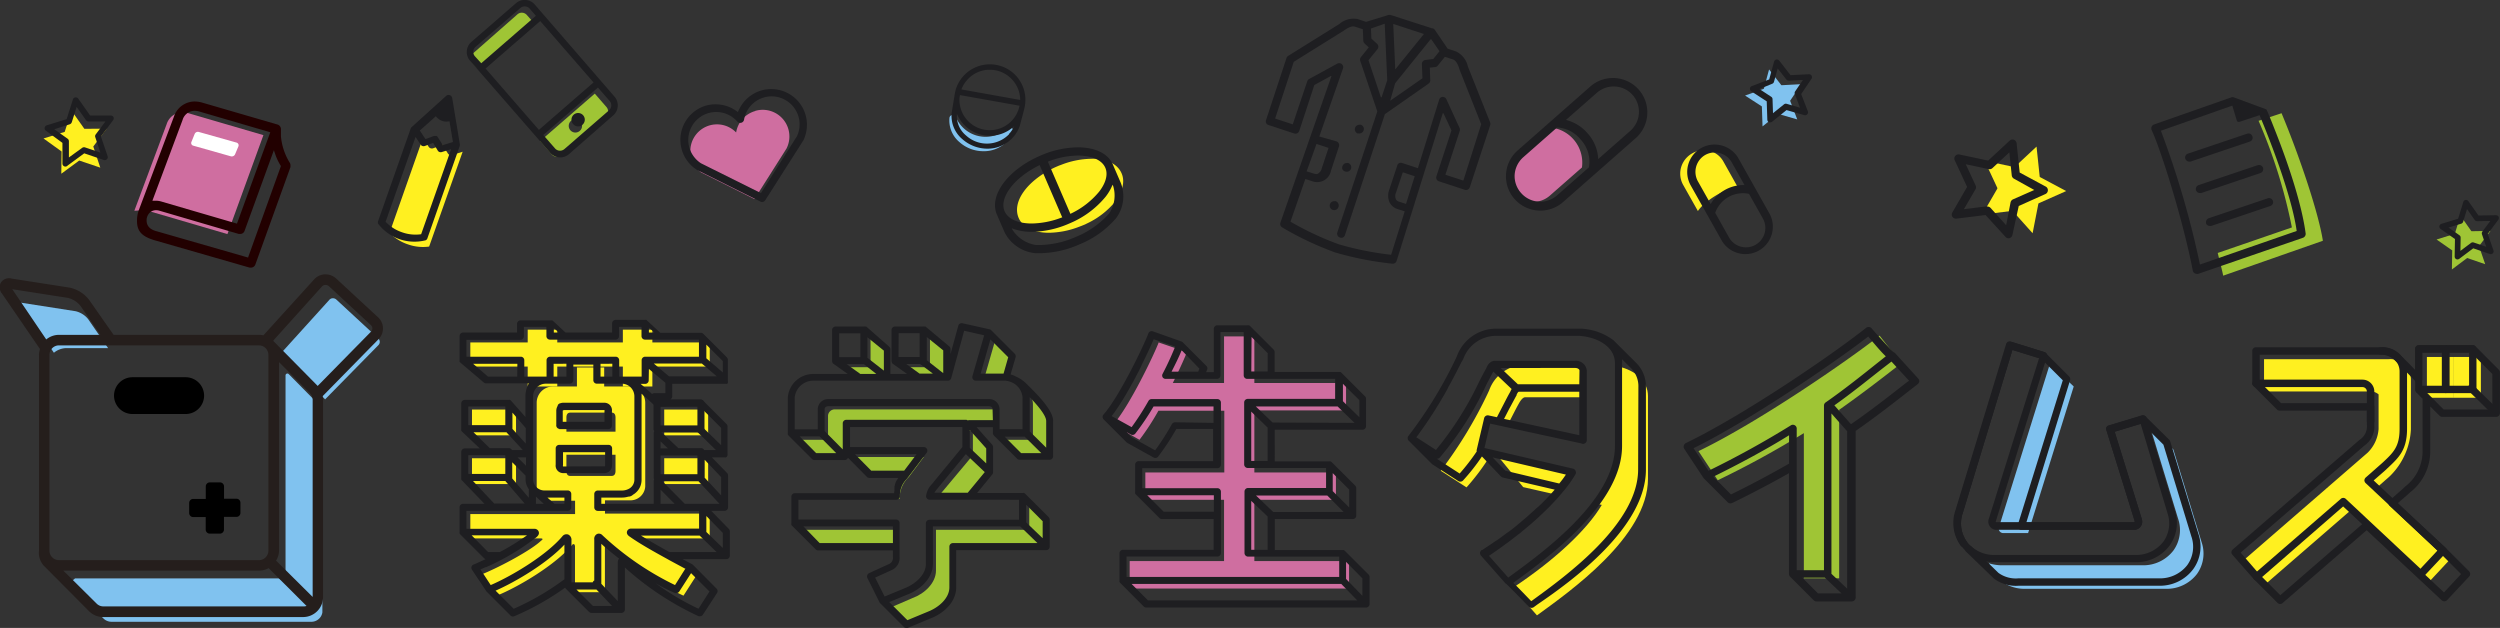<svg xmlns="http://www.w3.org/2000/svg" viewBox="0 0 375.17 94.23"><rect x="0" y="0" width="375.17" height="94.23" fill="#333333" stroke="none"/><defs><style>.cls-1{fill:#9fc535;}.cls-2{fill:none;stroke:#1e1e21;stroke-linecap:round;stroke-linejoin:round;stroke-width:0.85px;}.cls-3{fill:#cf6ea0;}.cls-4{fill:#fff;}.cls-5{fill:#200;}.cls-6{fill:#1e1e21;}.cls-7{fill:#80c2ef;}.cls-8{fill:#fff020;}.cls-9{fill:#251e1c;}</style></defs><g id="レイヤー_2" data-name="レイヤー 2"><g id="a"><polygon class="cls-1" points="373.74 34.65 372.02 36.94 372.95 39.65 370.24 38.72 367.95 40.44 368 37.58 365.65 35.94 368.39 35.09 369.23 32.35 370.88 34.7 373.74 34.65"/><polygon class="cls-2" points="374.58 32.72 372.86 35.01 373.79 37.72 371.08 36.79 368.79 38.51 368.84 35.65 366.49 34 369.23 33.16 370.07 30.42 371.72 32.77 374.58 32.72"/><path class="cls-3" d="M34.13,35.13,22.29,31.66a3.12,3.12,0,0,0-.67-.11H21.4l-1.24.08,4.85-13A2.54,2.54,0,0,1,28.31,17l11.22,3.28Z"/><path class="cls-4" d="M35.28,23.15a.54.54,0,0,1-.63.31L29,21.86a.41.41,0,0,1-.27-.57l.48-1.18a.53.53,0,0,1,.62-.31l5.67,1.6a.42.42,0,0,1,.28.56Z"/><path class="cls-5" d="M43.5,24.45a9.08,9.08,0,0,1-1.34-4c0-.3,0-.82,0-1.09a.71.71,0,0,0-.08-.31.71.71,0,0,0-.43-.36h0L30.35,15.4a4.19,4.19,0,0,0-1.13-.17,3.29,3.29,0,0,0-3.12,2.28h0l-5.26,14a4.64,4.64,0,0,0-.28,1.67c0,1.57.8,2.32,2.62,2.87h0l14.28,4.11.2,0h0a.7.7,0,0,0,.66-.46l5.27-14.63,0-.24A.72.72,0,0,0,43.5,24.45ZM27.4,18h0a1.89,1.89,0,0,1,1.82-1.37,2.6,2.6,0,0,1,.74.12h0l10.6,3.1-5,13.71-11.29-3.3a3.07,3.07,0,0,0-.83-.14l-.57,0Zm9.89,20.47-.06.18L23.57,34.72C22,34.34,22,33.38,22,33a1.6,1.6,0,0,1,.63-1.22h0a1.46,1.46,0,0,1,.82-.24,1.93,1.93,0,0,1,.47.08h0l11.92,3.49.2,0a.69.69,0,0,0,.66-.46l4.4-12.11.18.53a8,8,0,0,0,.86,1.82l0,.08Z"/><path class="cls-6" d="M200.43,30.19a.76.76,0,0,0-.21,0,.68.68,0,0,0-.64.46.67.67,0,1,0,1.28.42A.68.68,0,0,0,200.43,30.19Z"/><path class="cls-6" d="M203.78,20a.68.68,0,0,0,.82-.95.67.67,0,0,0-.39-.33.85.85,0,0,0-.22,0,.67.67,0,0,0-.3.08.67.67,0,0,0,.09,1.24Z"/><path class="cls-6" d="M220.29,10a3.29,3.29,0,0,0-1.79-2.28l-1.26-.42,0,0-1.92-2.82a.57.57,0,0,0-.4-.24h0a.05.05,0,0,1,0,0l-.05,0-6.2-2h-.13a.61.61,0,0,0-.34.06L205,3.28h0l-1.26-.42a3.25,3.25,0,0,0-2.76.75l-7.67,4.78a.6.6,0,0,0-.25.32L190,18a.61.61,0,0,0,0,.46.65.65,0,0,0,.35.3l3.87,1.27a.6.6,0,0,0,.76-.39l2.26-6.88,0,0,2.49-1.36h.06a.06.06,0,0,1,0,.07l-7.64,21.94a.61.61,0,0,0,.27.72,47.49,47.49,0,0,0,7.93,3.75,48.33,48.33,0,0,0,8.6,1.69h.07a.6.6,0,0,0,.57-.42L216.51,17a.07.07,0,0,1,.05,0,0,0,0,0,1,.06,0l1.2,2.57v0l-2.26,6.88a.59.59,0,0,0,.38.76l3.87,1.27a.59.59,0,0,0,.76-.38l3.06-9.3a.64.64,0,0,0,0-.41ZM209.08,3.59h0l4.57,1.5s0,0,0,0a.13.13,0,0,1,0,.06l-4.27,5.27,0,0h0a.07.07,0,0,1,0-.06l-.3-6.77S209.07,3.61,209.08,3.59Zm.29,8.9v0l5.32-6.59.05,0h0a.05.05,0,0,1,.05,0L216,7.65s0,0,0,.07l-.91,1.13,0,0L213.92,9a.6.6,0,0,0-.54.62l.08,2.08a0,0,0,0,1,0,.05l-4.82,3.36,0,0,0,0a0,0,0,0,1,0-.06ZM205.4,9l1.31-1.62a.59.59,0,0,0-.07-.82l-.84-.77a.05.05,0,0,1,0,0l-.06-1.45a.06.06,0,0,1,0-.06l2-.7a.06.06,0,0,1,.06,0,.08.08,0,0,1,0,0l.38,8.46v0l-.84,2.55a.05.05,0,0,1-.06,0,.06.06,0,0,1-.06,0L205.39,9.1A.13.13,0,0,1,205.4,9Zm-7.84,12.62a.06.06,0,0,1,.07,0l1.73.57,0,0a.09.09,0,0,1,0,.05l-1,3a1.24,1.24,0,0,1-.67.87.66.66,0,0,1-.23,0,1.07,1.07,0,0,1-.36-.08l-1-.31,0,0a0,0,0,0,1,0-.05ZM211,30.6s0,0,0,0h0l-1-.32a.85.85,0,0,1-.49-.32,1.23,1.23,0,0,1,0-1.09l1-3,0,0h.05l1.72.57a.06.06,0,0,1,0,.08Zm8.61-3.52a0,0,0,0,1-.07,0l-2.62-.85,0,0a0,0,0,0,1,0-.05l2.13-6.5a.61.61,0,0,0,0-.44l-2-4.36a.6.6,0,0,0-.55-.34h0a.58.58,0,0,0-.53.42l-3.19,10.28s0,0,0,0h0l-2.33-.77a.66.66,0,0,0-.46,0,.55.55,0,0,0-.3.35l-1.2,3.63a2.53,2.53,0,0,0,0,1.84,2,2,0,0,0,1.29,1.1l1,.32a.06.06,0,0,1,0,.08l-2,6.39a.06.06,0,0,1-.06.05h0a46.86,46.86,0,0,1-7.82-1.57,45.76,45.76,0,0,1-7.22-3.38.05.05,0,0,1,0-.07l2.2-6.33a.07.07,0,0,1,.08,0l1,.33a2.11,2.11,0,0,0,2.78-1.6l1.2-3.64a.61.61,0,0,0-.39-.76L198,20.49l0,0v-.05l3.54-10.17a.6.6,0,0,0-.18-.65.61.61,0,0,0-.68-.07l-4.21,2.3a.58.58,0,0,0-.29.34L194,18.66a0,0,0,0,1,0,0h0l-2.62-.86a.06.06,0,0,1,0-.08l2.77-8.44,0,0,7.49-4.67c.56-.39,1.21-.78,1.72-.6l1.16.38a0,0,0,0,1,0,.05l.07,1.68a.62.62,0,0,0,.2.42l.58.53a.05.05,0,0,1,0,.08l-1.14,1.42a.59.59,0,0,0-.1.57l2.56,7.58v0l-6,18.16a.6.6,0,0,0,.38.76.61.61,0,0,0,.46,0,.58.58,0,0,0,.3-.35l6-18.16,0,0,6.55-4.58a.6.6,0,0,0,.26-.52l-.07-1.82s0,0,0-.06l.78-.08a.56.56,0,0,0,.41-.22l1.06-1.31s0,0,.06,0l1.16.38c.5.17.8.85,1,1.55l3.24,8.17a0,0,0,0,1,0,0Z"/><path class="cls-6" d="M201.9,25.74a.68.68,0,0,0,.85-.43.68.68,0,0,0-.43-.85.52.52,0,0,0-.21,0,.68.68,0,0,0-.64.46.63.63,0,0,0,0,.52A.69.69,0,0,0,201.9,25.74Z"/><path class="cls-3" d="M227.19,29a3.83,3.83,0,0,1,.34-5.39l5.09-4.48a5.3,5.3,0,0,1,4.78,6l-4.82,4.23A3.82,3.82,0,0,1,227.19,29Z"/><path class="cls-6" d="M234.57,30.32l11-9.68a5.16,5.16,0,0,0-6.82-7.74l-11,9.68a5.13,5.13,0,0,0-1.68,3,5,5,0,0,0-.06.54,5.11,5.11,0,0,0,1.27,3.74A5.17,5.17,0,0,0,234.57,30.32ZM245,14.25a3.81,3.81,0,0,1-.35,5.39l-4.81,4.23A6.17,6.17,0,0,0,238.24,20,6.29,6.29,0,0,0,235,18l4.63-4.07A3.82,3.82,0,0,1,245,14.25ZM228.3,29a3.81,3.81,0,0,1-1-2.77,3.86,3.86,0,0,1,1.29-2.63l5.08-4.47a4.88,4.88,0,0,1,3.51,1.78,4.89,4.89,0,0,1,1.27,4.2l-4.81,4.23A3.82,3.82,0,0,1,228.3,29Z"/><path class="cls-7" d="M300.62,80h3.73l6.85-22-3.57-3.41L300,79.05A.68.68,0,0,0,300.62,80Z"/><path class="cls-7" d="M330.39,81.36l-4.24-13.91-3.06-2.85-.15.35,3.92,12.88a5.27,5.27,0,0,1-.69,4.77,5.7,5.7,0,0,1-4.7,2.23H300.42a6.41,6.41,0,0,1-1.94-.3,4.93,4.93,0,0,0,.77,1.6,5.72,5.72,0,0,0,4.7,2.23H325a5.7,5.7,0,0,0,4.7-2.23A5.27,5.27,0,0,0,330.39,81.36Z"/><path class="cls-6" d="M324,87.9H302.94a5.48,5.48,0,0,1-3.73-1.09l-4.08-3.94a.56.56,0,1,1,.77-.8l4,3.9a4.43,4.43,0,0,0,3,.82H324a5.16,5.16,0,0,0,4.25-2,4.72,4.72,0,0,0,.61-4.27l-4.2-13.79-3.2-3.19-4.11,1.25,4.07,13.08a1.27,1.27,0,0,1-.16,1.13,1.18,1.18,0,0,1-1,.51H303.33a.58.58,0,0,1-.45-.22.59.59,0,0,1-.08-.5l6.76-21.72-3.2-3.19L302,52.52,294.55,77a4.71,4.71,0,0,0,.61,4.28A.57.57,0,0,1,295,82a.56.56,0,0,1-.78-.13,5.81,5.81,0,0,1-.78-5.26l7.62-25a.59.59,0,0,1,.27-.33.58.58,0,0,1,.43,0l5,1.56a.79.79,0,0,1,.23.14l3.53,3.53a.55.55,0,0,1,.13.56L304.09,78.4h16.17q.14-.08.09-.18l-4.24-13.64a.54.54,0,0,1,0-.43.53.53,0,0,1,.33-.27l5-1.51a.58.58,0,0,1,.56.14L325.54,66a.72.72,0,0,1,.14.24l4.24,13.91a5.79,5.79,0,0,1-.78,5.25A6.23,6.23,0,0,1,324,87.9Z"/><path class="cls-6" d="M320.46,84.37h-21a6.23,6.23,0,0,1-5.15-2.46,5.81,5.81,0,0,1-.78-5.26l7.62-25a.56.56,0,0,1,.7-.37l5,1.56a.52.52,0,0,1,.32.28.52.52,0,0,1,0,.42L299.52,78.2a.18.18,0,0,0,0,.16l20.73,0q.14-.08.09-.18l-4.24-13.64a.54.54,0,0,1,0-.43.53.53,0,0,1,.33-.27l5-1.51a.56.56,0,0,1,.69.37l4.25,13.91a5.81,5.81,0,0,1-.78,5.26A6.23,6.23,0,0,1,320.46,84.37ZM302,52.52,294.55,77a4.71,4.71,0,0,0,.61,4.28,5.14,5.14,0,0,0,4.25,2h21a5.16,5.16,0,0,0,4.25-2,4.72,4.72,0,0,0,.61-4.27h0L321.24,63.6l-3.9,1.19,4.07,13.08a1.27,1.27,0,0,1-.16,1.13,1.18,1.18,0,0,1-1,.51H299.61a1.18,1.18,0,0,1-1-.51,1.24,1.24,0,0,1-.15-1.15L306,53.75Z"/><polygon class="cls-8" points="106.51 51.39 97.9 51.39 97.9 49.47 93.47 49.47 93.47 51.39 83.63 51.39 83.63 49.47 79.19 49.47 79.19 51.39 70.58 51.39 70.58 55.01 79.19 55.01 79.19 58 83.63 58 83.63 55.01 93.47 55.01 93.47 58 97.9 58 97.9 55.01 106.51 55.01 106.51 51.39"/><rect class="cls-8" x="70.83" y="61.46" width="6.61" height="3.87"/><rect class="cls-8" x="70.83" y="68.77" width="6.61" height="3.87"/><rect class="cls-8" x="99.68" y="61.46" width="6.59" height="3.87"/><rect class="cls-8" x="99.68" y="68.77" width="6.59" height="3.87"/><path class="cls-8" d="M106.51,77.08H90.79v-2h3.66A2.22,2.22,0,0,0,96.83,73V60.4A2.44,2.44,0,0,0,94.45,58H90.67V55.14H86.58V58H82.93a2.44,2.44,0,0,0-2.39,2.4V73a2.23,2.23,0,0,0,2.39,2.14H86.3v2H70.58V80.8h10.6s.53,0,0,.36c-1.4,1.35-5.93,3.82-8.8,5l2.12,3.25c3.22-1.28,8.86-4.62,11.39-7.67.18-.17.4-.1.4.31v6.82h4.49v-7c0-.34.15-.39.29-.26a43.33,43.33,0,0,0,11.5,7.78l2.12-3.31c-2.07-1.11-6.47-3.42-8.76-5-.22-.15-.38-.28-.13-.28h10.7ZM85,62.67c0-.31.08-.75.58-.75h6.21c.5,0,.58.44.58.75v2.11H85Zm0,8V68.24h7.37v2.43c0,.31-.08.75-.58.75H85.58C85.08,71.42,85,71,85,70.67Z"/><path class="cls-6" d="M105.19,64.91H98.6a.54.54,0,0,1-.53-.54V60.51A.53.53,0,0,1,98.6,60h6.59a.53.53,0,0,1,.53.53v3.86A.54.54,0,0,1,105.19,64.91Zm-6.06-1.07h5.53V61H99.13Z"/><path class="cls-6" d="M100.88,59.5V57.69l0,0a.36.36,0,0,0,0-.09h8a.54.54,0,0,0,.21,0l0,0a.33.33,0,0,0,.14-.1h0l0-.06a.31.31,0,0,0,0-.1.43.43,0,0,0,0-.11.25.25,0,0,0,0-.07V54a.55.55,0,0,0-.16-.38l-3.53-3.53h0a.54.54,0,0,0-.16-.1.46.46,0,0,0-.2-.05H99.08l-1.9-1.77-.09-.05A.18.18,0,0,0,97,48a.65.65,0,0,0-.2,0H92.39a.53.53,0,0,0-.53.53V49.9h-7l-1.9-1.77-.09-.05a.18.18,0,0,0-.07,0,.65.65,0,0,0-.2,0H78.12a.53.53,0,0,0-.53.53V49.9H69.5a.54.54,0,0,0-.53.54v3.62a.54.54,0,0,0,0,.22l0,0,.1.12v0l3.53,3a.55.55,0,0,0,.34.13h6.42a4,4,0,0,0-.51,1.87v3.18l-2.18-2.47h0l-.12-.1,0,0a.54.54,0,0,0-.22,0H69.75a.53.53,0,0,0-.53.53v3.86a.65.65,0,0,0,0,.21.52.52,0,0,0,.12.17h0L72,67.29H69.75a.53.53,0,0,0-.53.53v3.87a.65.65,0,0,0,0,.2s0,0,0,.08a.24.24,0,0,0,.06.08h0L72.7,75.6H69.5a.53.53,0,0,0-.53.53v3.72a.65.65,0,0,0,0,.2.43.43,0,0,0,.12.17l3.53,3.53a.49.49,0,0,0,.27.15l-.64.3-.24.11c-.33.15-.64.29-.94.41a.53.53,0,0,0-.31.33.54.54,0,0,0,.07.45L73,88.75a.27.27,0,0,0,.07.08l3.53,3.53a.52.52,0,0,0,.57.12,39.61,39.61,0,0,0,7.62-4.28l.07.09,3.53,3.53a.55.55,0,0,0,.38.16h4.48a.53.53,0,0,0,.53-.53V85.17a44.17,44.17,0,0,0,11.07,7.31.71.71,0,0,0,.2,0,.52.52,0,0,0,.44-.25L107.6,89a.53.53,0,0,0-.07-.67L104,84.77l-.12-.09-.62-.33-.82-.44H109a.53.53,0,0,0,.53-.53V79.75a.56.56,0,0,0-.15-.37l-2.65-2.72h2a.53.53,0,0,0,.53-.53V71.35a.51.51,0,0,0-.15-.37l-2.28-2.34h1.9a.65.65,0,0,0,.2,0,.57.57,0,0,0,.18-.12h0l0-.06.07-.11a.7.7,0,0,0,0-.14s0,0,0-.06V64a.55.55,0,0,0-.16-.38l-3.53-3.53a.51.51,0,0,0-.37-.15H100.6A.54.54,0,0,0,100.88,59.5ZM106,51.72l2.47,2.47v1.7L106,53.77Zm-8.62-2.56.82.74h-.82Zm-14.27.06.74.68h-.74Zm-5.49,7.3H73.23L71,54.59h6.64Zm1.06,0V54.06a.53.53,0,0,0-.53-.53H70V51h8.09a.53.53,0,0,0,.53-.53V49.05H82v1.39a.53.53,0,0,0,.53.53h9.84a.53.53,0,0,0,.53-.53V49.05h3.37v1.39a.53.53,0,0,0,.53.53h8.09v2.56H96.82a.53.53,0,0,0-.53.53v2.46H92.92V54.06a.53.53,0,0,0-.53-.53H82.55a.53.53,0,0,0-.53.53v2.46H78.65Zm18.7-1.15,2.47,2.07V59H98.2a.51.51,0,0,0-.34.13c-.54-.48-1.17-1.05-1.73-1.52h.69a.53.53,0,0,0,.53-.53Zm-5.49-.78v1.93H90.12V54.59Zm-6.89,0v1.93H83.08V54.59ZM79.36,73.41V74.7l-2.49-2.9a.35.35,0,0,0,0-.11V69.37l2,2V72A2.57,2.57,0,0,0,79.36,73.41Zm-1.69-4.77h1.27v1.25Zm-.77-6.72,2,2.32v2.33l-2-2.21ZM70.28,61h5.55v2.8H70.28Zm.78,3.87H76l2.46,2.67H76.83a.53.53,0,0,0-.47-.29H73.5Zm-.78,3.44h5.55v2.81H70.28Zm.7,3.87h4.85l2.9,3.38H74.16Zm-.2,8.16h8.3A36.52,36.52,0,0,1,75,82.85H73.25ZM84.7,86.93a39,39,0,0,1-7.61,4.43l-2.72-2.72c3-1.32,7.71-4.1,10.33-6.91Zm4.28,4-2.47-2.46h3l2.34,2.46Zm3.73-6.44v5.72l-2.47-2.6v-6c.79.72,1.7,1.47,2.66,2.21A.93.93,0,0,0,92.71,84.47Zm11,1.52,2.76,2.76-1.65,2.58a38.94,38.94,0,0,1-6.46-3.84A24.84,24.84,0,0,0,101.31,89a.71.71,0,0,0,.2,0,.52.52,0,0,0,.44-.25Zm-.93-.69.08,0L101.3,87.8a43.8,43.8,0,0,1-10.92-7.5.69.69,0,0,0-.76-.17.79.79,0,0,0-.44.81v6.18a.53.53,0,0,0-.1.06.57.57,0,0,0-.13.21H85.76v-6.3a.88.88,0,0,0-.48-.87.78.78,0,0,0-.86.23c-2.39,2.87-7.63,6-10.78,7.35L72.1,85.45c.24-.1.49-.21.73-.33l.11,0a36.23,36.23,0,0,0,7.5-4.45c.38-.29.51-.59.4-.89a.68.68,0,0,0-.73-.42H70V76.66h15.2a.53.53,0,0,0,.53-.53v-2a.53.53,0,0,0-.53-.53H81.85A1.71,1.71,0,0,1,80,72V59.45a1.9,1.9,0,0,1,1.85-1.87H85.5a.54.54,0,0,0,.54-.53V54.72h3v2.33a.53.53,0,0,0,.53.53h3.78a1.9,1.9,0,0,1,1.85,1.87V72a1.54,1.54,0,0,1-.8,1.34h0a2.57,2.57,0,0,1-.37.16h0a2.09,2.09,0,0,1-.67.11H89.71a.53.53,0,0,0-.53.53v2a.53.53,0,0,0,.53.53h15.2v2.66H94.74a.61.61,0,0,0-.64.41c-.13.44.27.71.46.83,1.41,1,3.56,2.21,5.51,3.28h0l.37.21ZM80.43,75.6V74.53c.37.35.79.73,1.17,1.07Zm1.72-.93H84.7v.93H83.2Zm19.4-6.32h3.11v2.81H99.13V68.35Zm-2.42-1.06V66.24l1.1,1.05Zm0,8.31V73.48l2.1,2.12Zm1.34,7.25c-1.46-.8-3-1.68-4.27-2.47H105l2.54,2.47Zm8-2.88v2.26L106,79.83V77.44Zm-3-4.37h-2.71l-3.35-3.38h5.41l3.15,3.38Zm2.75-4v2.74l-2.47-2.65V69ZM105,61l3.22,3.22v2.59l-2.83-2.75a.53.53,0,0,0-.74.76l2.79,2.72h-1.76a.52.52,0,0,0-.46-.29h-3.42L99,64.61a.56.56,0,0,0-.58-.1.54.54,0,0,0-.32.49v6.69a.52.52,0,0,0,.07.25.55.55,0,0,0-.07.25V75.6H90.24v-.93h3.13a3.41,3.41,0,0,0,.92-.14,1,1,0,0,0,.7-.29A2.57,2.57,0,0,0,96.28,72V59.45c0-.13,0-.25,0-.37.69.62,1.43,1.29,2,1.82a.52.52,0,0,0,.36.14Zm-4.6-4.52-2.29-1.93h7.21l2.24,1.93Zm-8.54,13.2V67.29a.53.53,0,0,0-.53-.53H83.92a.53.53,0,0,0-.53.53v2.43A1.13,1.13,0,0,0,84.51,71h6.2A1.13,1.13,0,0,0,91.83,69.72ZM84.49,70a.54.54,0,0,1,0-.24v-1.9h6.32v1.9c0,.15,0,.22-.06.22Zm-.57-5.6H91.3a.53.53,0,0,0,.53-.53V61.72a1.13,1.13,0,0,0-1.12-1.28h-6.2a1.16,1.16,0,0,0-.42.08l-.06,0a1.05,1.05,0,0,0-.3.22l0,.06,0,0a.37.37,0,0,0-.08.18,1.42,1.42,0,0,0-.17.68v2.11A.53.53,0,0,0,83.92,64.36Zm.53-2.64a.46.46,0,0,1,0-.14.75.75,0,0,1,.18-.08h6.08a.44.44,0,0,1,0,.23V63.3H84.45Z"/><path class="cls-8" d="M367.79,83.82,356.55,73.3l2-1.76.13-.12a10.52,10.52,0,0,0,3.12-7V56.9a3.09,3.09,0,0,0-3.34-3H339.76v4.85h16a1.74,1.74,0,0,1,1.19.44v5.2a5.56,5.56,0,0,1-1.65,3.55L336.68,84.09l3.18,3.67,13-11.26,11.62,10.87Z"/><rect class="cls-8" x="364.2" y="53.57" width="4.05" height="6.12"/><rect class="cls-8" x="368.25" y="53.57" width="4.05" height="6.12"/><path class="cls-6" d="M342.17,90.64a.56.56,0,0,1-.39-.17l-3.53-3.53L335,83.24a.49.49,0,0,1-.13-.4.54.54,0,0,1,.19-.38L354.1,66a2.37,2.37,0,0,0,1.09-2.26V61.62H342.08a.52.52,0,0,1-.39-.17l-3.53-3.53a.52.52,0,0,1-.17-.39V52.67a.56.56,0,0,1,.56-.56h18.72a4.11,4.11,0,0,1,2.57.84c.46.36,1.7,1.63,2.59,2.56V52.36a.56.56,0,0,1,.56-.56h8.1a.57.57,0,0,1,.39.16L375,55.49a.59.59,0,0,1,.16.4V62a.56.56,0,0,1-.55.56h-8.1a.59.59,0,0,1-.4-.16L364.7,61v6.78a7.76,7.76,0,0,1-3,6.09l-.33.3-1.59,1.39L367,82.2l3.54,3.54a.57.57,0,0,1,0,.78l-3.32,3.55a.56.56,0,0,1-.39.17.62.62,0,0,1-.4-.15L355.16,79.57,342.54,90.5A.59.59,0,0,1,342.17,90.64Zm-5.92-7.71,2.81,3.25,3.14,3.14,12.6-10.93a.56.56,0,0,1,.75,0L366.76,88.9l2.57-2.75L366.18,83l-7.57-7.09a.55.55,0,0,1-.18-.41.57.57,0,0,1,.19-.42l2-1.76c.07-.07.19-.19.34-.32a6.65,6.65,0,0,0,2.59-5.26v-7.9l-.9-.91a.55.55,0,0,1,0-.78.54.54,0,0,1,.78,0l3.28,3.3h7.31V56.12l-3.21-3.21h-7.31v4a.57.57,0,0,1-.35.52.56.56,0,0,1-.61-.14c-.77-.82-2.89-3-3.43-3.46a3,3,0,0,0-1.88-.6H339.11V57.3l3.2,3.2h13.44a.56.56,0,0,1,.56.56v2.69a3.44,3.44,0,0,1-1.47,3.1Z"/><path class="cls-6" d="M374.4,62.31a.54.54,0,0,1-.39-.16l-3.49-3.43a.56.56,0,1,1,.78-.79l3.49,3.43a.54.54,0,0,1,0,.78A.52.52,0,0,1,374.4,62.31Z"/><path class="cls-6" d="M338.64,87.11a.56.56,0,0,1-.42-.2.55.55,0,0,1,.06-.78l13-11.27a.55.55,0,0,1,.74,0l11.21,10.49,2.56-2.74L355,72.49a.6.6,0,0,1-.18-.42.62.62,0,0,1,.2-.41l2.51-2.21c1.66-1.55,2.57-2.41,2.57-5.11V55.68a2.54,2.54,0,0,0-2.78-2.45.56.56,0,0,1,0-1.12,3.67,3.67,0,0,1,3.9,3.57v8.66c0,3.18-1.23,4.33-2.93,5.92l-.37.35-1.71,1.49L367,82.2a.57.57,0,0,1,.18.39.59.59,0,0,1-.15.4l-3.32,3.54a.56.56,0,0,1-.79,0L351.63,76,339,87A.59.59,0,0,1,338.64,87.11Z"/><path class="cls-6" d="M355.75,63.73a.56.56,0,0,1-.56-.56V58.76a.66.66,0,0,0-.63-.67h-16a.56.56,0,1,1,0-1.12h16a1.79,1.79,0,0,1,1.75,1.79v4.41A.56.56,0,0,1,355.75,63.73Z"/><path class="cls-6" d="M367,59H363a.56.56,0,0,1-.56-.56V52.36a.56.56,0,0,1,.56-.56H367a.56.56,0,0,1,.55.56v6.11A.56.56,0,0,1,367,59Zm-3.5-1.11h2.94v-5h-2.94Z"/><path class="cls-6" d="M371.09,59h-4a.56.56,0,0,1-.56-.56V52.36a.56.56,0,0,1,.56-.56h4a.56.56,0,0,1,.55.56v6.11A.56.56,0,0,1,371.09,59Zm-3.5-1.11h2.94v-5h-2.94Z"/><path class="cls-3" d="M188.24,84.2V75h12.24V70.9H188.24V61.59H202V57.48H188.24v-7h-4.55v7H176c1.06-2.14,1.86-3.94,2.11-4.64l-4.23-1.45c-.61,1.65-4.35,9.52-6.85,12.37L171,66a36.68,36.68,0,0,0,2.84-4.36h9.89V70.9H171.88V75h11.81V84.2H169.53v4.12h32.92V84.2Z"/><path class="cls-6" d="M205.35,86.19l-3.52-3.52a.57.57,0,0,0-.18-.12.45.45,0,0,0-.2,0H191.31V77.9H203a.53.53,0,0,0,.53-.53V73.26a.54.54,0,0,0-.15-.38l-3.53-3.52a.66.66,0,0,0-.17-.12.52.52,0,0,0-.21,0h-8.17V64.49h13.18A.54.54,0,0,0,205,64V59.84a.52.52,0,0,0-.16-.37l-3.53-3.53a.66.66,0,0,0-.17-.12.78.78,0,0,0-.21,0h-9.65v-3a.52.52,0,0,0-.16-.37l-3.53-3.53,0,0a.56.56,0,0,0-.15-.1.65.65,0,0,0-.2,0h-4.56a.53.53,0,0,0-.53.53v6.5H181c.06-.15.12-.29.16-.4a.51.51,0,0,0-.13-.55l-3.53-3.53h0a.55.55,0,0,0-.19-.12L173,49.72a.53.53,0,0,0-.67.32c-.58,1.6-4.29,9.4-6.75,12.2a.56.56,0,0,0-.11.2.13.13,0,0,1,0,.06.38.38,0,0,0,0,.15s0,0,0,0a.05.05,0,0,1,0,0,.31.31,0,0,0,.06.13.25.25,0,0,0,0,.07l0,0,3.53,3.53.12.09,3.94,2.19a.53.53,0,0,0,.68-.14,35.19,35.19,0,0,0,2.73-4.15h5.52V69.2H170.88a.53.53,0,0,0-.53.53v4.11a.52.52,0,0,0,0,.21.65.65,0,0,0,.1.15s0,0,0,0L174,77.75a.54.54,0,0,0,.38.15h7.75v4.61H168.53A.53.53,0,0,0,168,83v4.11a.45.45,0,0,0,0,.2.57.57,0,0,0,.12.18l3.52,3.53a.54.54,0,0,0,.38.15H205a.53.53,0,0,0,.53-.53V86.57A.55.55,0,0,0,205.35,86.19Zm-.9.6v2.62L202,86.88V84.32ZM200,71l2.47,2.47v2.69L200,73.7Zm1.64,5.83H191.07l-2.59-2.47h10.7Zm-11.41.68v5h-2.46V75.17Zm.75-14.1L188.46,61h12.28l2.53,2.46Zm-.75.76v5h-2.46V61.77ZM204,60.06v2.56l-2.47-2.41V57.6Zm-16.18-9.49L190.24,53v2.75h-2.46Zm-10.48,2L180,55.33c-.06.13-.12.29-.19.45h-4C176.46,54.51,177,53.39,177.3,52.62Zm-1,10.8a.57.57,0,0,0-.47.27,38.27,38.27,0,0,1-2.52,3.94l-3.48-1.93-.8-.8.63.35a.53.53,0,0,0,.68-.14A37,37,0,0,0,173.11,61h9v2.46Zm-1.71,13.42-2.47-2.47h10v2.47Zm-5.57,6.73h13.63a.53.53,0,0,0,.53-.53v-9.2a.53.53,0,0,0-.53-.53H171.41v-3h11.28a.53.53,0,0,0,.53-.53V60.42a.53.53,0,0,0-.53-.53h-9.88a.54.54,0,0,0-.46.27,40.57,40.57,0,0,1-2.53,3.94l-3-1.66.17-.22.24-.32a3.62,3.62,0,0,0,.22-.32l.24-.35c.08-.11.16-.24.24-.36s.16-.23.23-.35.17-.28.26-.41.14-.24.22-.36l.27-.46a3.79,3.79,0,0,0,.2-.34l.3-.52.17-.3.32-.58.15-.26c.11-.21.22-.43.34-.64l.1-.2.38-.72.06-.11.38-.77,0-.05.38-.77v0c.64-1.3,1.14-2.41,1.44-3.12l3.23,1.1c-.36.89-1,2.4-1.89,4.09a.52.52,0,0,0,0,.51.53.53,0,0,0,.45.25h7.7a.52.52,0,0,0,.53-.53v-6.5h3.49v6.5a.53.53,0,0,0,.54.53h13.18v3H187.25a.54.54,0,0,0-.54.53v9.31a.54.54,0,0,0,.54.53H199v3h-11.7a.54.54,0,0,0-.54.53V83a.54.54,0,0,0,.54.53h13.67v3.05H169.06Zm.75,4.11h31.47l2.4,2.47h-31.4Z"/><path class="cls-8" d="M242.89,55V66.93c0,3-1.39,5.92-3.42,8.63l.91.21c-2.26,3.84-7.31,8.46-13.36,12.45l3.63,4.13c4.88-3.55,16.66-11.8,16.66-20.5V59.44C247.31,57.14,245.35,55.57,242.89,55Z"/><path class="cls-8" d="M223.23,62.88l3.13.68c.67-1.29,1.21-2.38,1.62-3.09s.72-.85.87-.85h8.74v-4a1,1,0,0,0-.76-.87h-8a5.74,5.74,0,0,0-5.35,3.82l-.27.58a65.34,65.34,0,0,1-7,11.5l3.87,2.49A33.88,33.88,0,0,0,223.87,68l-1.75-.41Z"/><path class="cls-8" d="M224.58,68.19l4,4.91,4.84,1.1A22.2,22.2,0,0,0,236,70.85Z"/><line class="cls-4" x1="224.09" y1="55.02" x2="227.42" y2="58.18"/><path class="cls-6" d="M245.5,54.42h0l-3.36-3.35a8.73,8.73,0,0,0-5-1.75h0c-.22,0-.44,0-.66,0h-12a6.28,6.28,0,0,0-5.85,4.14l-.27.58a64.43,64.43,0,0,1-7,11.38.54.54,0,0,0-.1.2.13.13,0,0,0,0,.06.38.38,0,0,0,0,.15v0a.14.14,0,0,0,0,.06.31.31,0,0,0,.05.12.35.35,0,0,0,.05.08s0,0,0,0l3.52,3.53a.39.39,0,0,0,.1.08l3.87,2.49a.55.55,0,0,0,.71-.09,30.11,30.11,0,0,0,2.83-3.6l2.85,3a.61.61,0,0,0,.28.16l7.79,1.82-.37.42,0,0h0a2.09,2.09,0,0,1-.2.22c-.26.29-.54.58-.82.88l-.32.32c-.35.35-.71.7-1.09,1l-.22.21-1.19,1.07-.43.36c-.33.29-.67.57-1,.85a2.43,2.43,0,0,1-.25.2l-.08.07c-.43.35-.89.7-1.35,1l-.3.23c-.46.35-.94.7-1.43,1h0l-.32.23-1.51,1-.07,0a.54.54,0,0,0-.25.39.57.57,0,0,0,.14.45l3.63,4.12a.4.4,0,0,0,.16.13c.35.29,2.16,2.15,3.38,3.42a.54.54,0,0,0,.41.17.58.58,0,0,0,.33-.1l.5-.37C235.91,87.18,247,79.15,247,70.46V58.05A4.93,4.93,0,0,0,245.5,54.42Zm-25.91-.54a5.22,5.22,0,0,1,4.83-3.48h12l.58,0c2.69.18,5.35,1.6,5.35,4.1V66.93c0,8.12-10.76,15.93-15.93,19.68l-.09.07-.6-.69-2.28-2.58c.45-.3.89-.61,1.32-.91l.1-.07.1-.07,1.23-.9.19-.13.16-.13c.44-.33.88-.67,1.3-1l.15-.11.17-.13.28-.24.78-.65.37-.31.2-.17.31-.27.72-.65.49-.46c.32-.29.62-.59.91-.88l.16-.15.14-.14.28-.3c.18-.18.35-.36.52-.55s.23-.23.33-.35h0l.09-.1h0l.16-.19q.36-.41.69-.81c.06-.07.13-.14.18-.21v0a19.13,19.13,0,0,0,1.66-2.37.55.55,0,0,0,0-.5.53.53,0,0,0-.38-.33l-13.29-3.1.86-3.66,2.92.64,10.79,2.34a.46.46,0,0,0,.23.06h.06a.58.58,0,0,0,.5-.57V55.64a1.64,1.64,0,0,0-1.75-1.5h-12c-.6,0-1.06.39-1.34,1.13-.3.52-.67,1.23-1.1,2.08a48.81,48.81,0,0,1-6.45,10.17l-2.95-1.9c.08-.1.15-.2.23-.29L213,65l.25-.35c.08-.11.16-.21.23-.32s.17-.23.25-.35l.25-.35.23-.35c.09-.12.17-.25.26-.38l.22-.34.27-.41.21-.34.27-.42.18-.3.3-.48.12-.2c.12-.19.23-.39.34-.58s.07-.1.1-.16.24-.4.35-.6l.06-.12c.13-.21.25-.43.37-.64l0-.06c.82-1.46,1.51-2.81,2-3.8ZM237,57.67H228a1.55,1.55,0,0,0-.21,0l-2.59-2.45H236.4c.39,0,.63.22.63.38Zm-9.42,1.61c.17-.43.31-.49.34-.49H237v6.52l-11.29-2.45.75-1.46C226.92,60.57,227.28,59.86,227.61,59.28Zm-8.55,11.77-3.42-2.21,0,0a.56.56,0,0,0,.45-.17A47.88,47.88,0,0,0,223,57.85c.42-.82.77-1.51,1.1-2.08l2.75,2.61a2.06,2.06,0,0,0-.21.42c-.31.52-.67,1.24-1.11,2.09l-.89,1.72-1.26-.27a.56.56,0,0,0-.66.42l-1.11,4.73a.57.57,0,0,0,0,.26A32.64,32.64,0,0,1,219.06,71.05Zm6.88-.41-1.92-2,11,2.58c-.29.44-.61.88-1,1.34Zm19.92-.18c0,8.12-10.76,15.93-15.93,19.68l-.11.08c-1.35-1.41-2.17-2.26-2.7-2.75,5.35-3.88,16.33-11.88,16.33-20.54V54.52a6,6,0,0,0,0-.61l1.29,1.29a3.83,3.83,0,0,1,1.16,2.85Z"/><path class="cls-1" d="M285.31,54.52l-3.24-4.15c-4.92,3.85-18.19,13-27.18,17.33l2.89,4.37A140.87,140.87,0,0,0,270.7,65V86.79H276V61.5C279.56,59,283.22,56.15,285.31,54.52Z"/><path class="cls-6" d="M287.83,56.77,284.4,53a.57.57,0,0,0-.23-.15c-.39-.33-1.95-2-3.3-3.58a.61.61,0,0,0-.83-.07C275.27,53,262,62.13,253,66.49a.67.67,0,0,0-.32.38.63.63,0,0,0,.08.5l2.89,4.37.08.09,3.53,3.53a.59.59,0,0,0,.69.12c2.62-1.26,5.74-2.9,8.52-4.47V86.13a.64.64,0,0,0,.18.43l3.53,3.53a.63.63,0,0,0,.43.17h5.26a.6.6,0,0,0,.61-.6v-25c3.08-2.13,6.3-4.66,8.45-6.35l.87-.67a.66.66,0,0,0,.23-.43A.63.63,0,0,0,287.83,56.77ZM283,53.47l-1.16.92c-2.17,1.73-5.14,4.11-7.87,6a.58.58,0,0,0-.25.46V85.57h-4.09l0-21.26a.56.56,0,0,0-.29-.49.56.56,0,0,0-.57,0,140.88,140.88,0,0,1-12.38,6.83l-2.24-3.39c8.82-4.37,21.19-12.89,26.21-16.75C281.66,52.05,282.48,53,283,53.47Zm-5.8,34.87-2.36-2.23V62.05l2.36,2.67ZM259.77,74.2l-2.66-2.66c3.34-1.64,7.83-4,11.37-6.22v4.26C265.7,71.17,262.5,72.87,259.77,74.2Zm10.69,12.49h3.39l2.5,2.36h-3.53Zm15.68-29.31c-2.13,1.67-5.32,4.18-8.37,6.28l-2.49-2.83c2.57-1.81,5.26-4,7.27-5.57l1.3-1,2.64,2.88Z"/><polygon class="cls-1" points="130.64 50.69 130.64 55.1 126.25 55.1 128.91 56.99 133.16 56.99 133.16 52.78 130.64 50.69"/><polygon class="cls-1" points="151 56.99 151.9 53.87 149.29 51.26 147.64 56.99 151 56.99"/><path class="cls-1" d="M154.64,59.35a2.66,2.66,0,0,1,.37,1.31V66h-4.92L153,68.89h4.51V63.58C157.53,62.49,156,60.77,154.64,59.35Z"/><path class="cls-1" d="M149.83,61.51a1.07,1.07,0,0,0-.41-.07H125.34a1,1,0,0,0-1.08,1V66h-4.92l2.92,2.92h4.52l.25-.7V68l3.49,3.53H136l0,.07a4.41,4.41,0,0,0-1.38,3.26h.39a4.38,4.38,0,0,1,1.38-3.28l2.24-3H128V68h-.62V64h17.92v.62h.54l-.53-.58h4.52V61.77A.75.75,0,0,0,149.83,61.51Z"/><polygon class="cls-1" points="139.56 50.69 139.56 55.1 135.18 55.1 137.83 56.99 142.08 56.99 142.08 52.78 139.56 50.69"/><path class="cls-1" d="M154.46,75.89v3.62h-14v6.12c0,1.83-1.69,3.46-3.52,4.12l-3.68,1.59L136,94.1l3.44-1.43c1.83-.66,3.52-2.28,3.52-4.11V82.43h14v-4Z"/><polygon class="cls-1" points="119.89 79.51 122.82 82.43 134.89 82.43 134.89 79.51 119.89 79.51"/><path class="cls-1" d="M141.24,74a3.68,3.68,0,0,0-.55.82h4.81l3-3.63V67.5L146,64.67v3.64Z"/><path class="cls-6" d="M153.84,57.4a5,5,0,0,0-1.32-.86,3.61,3.61,0,0,0-.86-.35l.75-2.58a.55.55,0,0,0-.14-.53l-3.53-3.53h0a.48.48,0,0,0-.23-.13l-4.07-.91a.52.52,0,0,0-.63.37l-1.17,4.26v-.76a.53.53,0,0,0-.19-.4L138.89,49l-.08,0-.06,0a.65.65,0,0,0-.2,0h-4.23a.53.53,0,0,0-.53.53v4.64a.55.55,0,0,0,.06.22l0,.06.1.12,0,0,2.17,1.55h-2.5v-3.7a.53.53,0,0,0-.19-.4L130,49l-.08,0-.07,0a.58.58,0,0,0-.19,0H125.4a.53.53,0,0,0-.53.53v4.64a.43.43,0,0,0,.06.22l0,.06.11.12,0,0,2.18,1.55H122a3.83,3.83,0,0,0-3.78,3.58V65a.65.65,0,0,0,0,.2.91.91,0,0,0,.11.16,0,0,0,0,0,0,0l3.53,3.52a.52.52,0,0,0,.37.16h4.52a.52.52,0,0,0,.5-.35l0,0,2.84,2.87a.51.51,0,0,0,.38.16h4.35l-.05.06-.07.11-.11.16-.06.09c-.05.08-.09.17-.14.26l0,.06-.09.23a.76.76,0,0,0,0,.11,1.87,1.87,0,0,0-.07.22.74.74,0,0,0,0,.14,2,2,0,0,0,0,.26l0,.14c0,.14-.05.28-.06.45H119.29a.52.52,0,0,0-.53.53v4a.45.45,0,0,0,0,.2.34.34,0,0,0,.11.17l3.53,3.53a.55.55,0,0,0,.38.16H134v1a1,1,0,0,1-.5,1l-3.06,1.4a.55.55,0,0,0-.28.3.55.55,0,0,0,0,.42L132,90.41a.41.41,0,0,0,.1.13l3.53,3.53a.49.49,0,0,0,.37.16.52.52,0,0,0,.21,0l3.41-1.42c1.87-.68,3.87-2.41,3.87-4.62V82.56H157a.53.53,0,0,0,.53-.53V78a.58.58,0,0,0-.15-.38l-3.53-3.53a.78.78,0,0,0-.18-.11.45.45,0,0,0-.2,0h-6.84l2.28-2.78a.5.5,0,0,0,.12-.34V67.09a.56.56,0,0,0-.13-.35l-2.34-2.63H149V65a.46.46,0,0,0,.05.2.54.54,0,0,0,.1.16,0,0,0,0,1,0,0l3.53,3.52A.55.55,0,0,0,153,69h4.51a.53.53,0,0,0,.53-.53V63.18C158.06,61.67,156,59.49,153.84,57.4ZM157,63.18v4l-2.47-2.44V59.6C155.73,60.85,157,62.35,157,63.18Zm-8.37-12.24,2.67,2.67-.7,2.46h-3.44Zm-9.55,3.12V50.58l2.47,2V56ZM134.86,50H138v3.57h-3.16ZM136,54.62h2.08L140,56.07H138Zm-5.83-4,2.47,2v3l-2.47-1.93Zm-4.23-.6h3.17v3.57h-3.17Zm1.13,4.64h2.59l1.85,1.46h-2.4ZM122.48,68,120,65.49h3L125.49,68Zm8.26,2.63-2.44-2.47h9.25l-1.86,2.47ZM123,81.5,120.57,79H134V81.5ZM154,75.75l2.47,2.47v2.55L154,78.4Zm1.69,5.75H143a.53.53,0,0,0-.53.53v6.12c0,1.62-1.59,3-3.19,3.63l-3.11,1.29-2.72-2.72,2.68-1.11c1.87-.68,3.87-2.41,3.87-4.62V79h13.11ZM152.92,75v3H139.47a.53.53,0,0,0-.53.53v6.12c0,1.62-1.59,3-3.19,3.63l-3,1.24-1.42-2.84,2.55-1.16A2,2,0,0,0,135,83.56V78.5a.52.52,0,0,0-.53-.53H119.82V75h14.7a.53.53,0,0,0,.53-.51,3.48,3.48,0,0,1,1-2.59l.3-.38.06-.08s0,0,0,0l2.65-3.5a.54.54,0,0,0,.05-.56.53.53,0,0,0-.48-.29H127.56v-3h16.86v3l-4.58,5.57a3.1,3.1,0,0,0-.87,1.82.54.54,0,0,0,.53.51Zm-7.69-1.06h-5a3.22,3.22,0,0,1,.41-.57l4.3-5.22,2.84,2.7ZM148,67.29v2.25l-2.47-2.34V64.53Zm1-4.24h-3.6a.49.49,0,0,0-.16.05A.48.48,0,0,0,145,63H127a.53.53,0,0,0-.53.53v3.91l-2.72-2.75V61.38c0-.21.19-.42.55-.42H148.4c.37,0,.55.21.55.42Zm-.55-3.16H124.33a1.54,1.54,0,0,0-1.61,1.49v3.05h-3.46V59.65A2.8,2.8,0,0,1,122,57.13h20.24a.53.53,0,0,0,.51-.39l1.94-7.1,3,.68-1.76,6.13a.56.56,0,0,0,.09.47.54.54,0,0,0,.42.21h4.31l.17,0h0a3.42,3.42,0,0,1,1,.29,2.7,2.7,0,0,1,1.53,2.21v4.78H150V61.38A1.54,1.54,0,0,0,148.4,59.89ZM153.24,68l-2.47-2.47h3l2.5,2.47Z"/><path class="cls-7" d="M147.54,22.69A5.36,5.36,0,0,1,144,21.34a4.23,4.23,0,0,1-1.52-3.61.49.49,0,0,1,.41-.47.48.48,0,0,1,.55.3,4.84,4.84,0,0,0,7.78,1.66.5.5,0,0,1,.63,0,.51.51,0,0,1,.18.6,5,5,0,0,1-.86,1.35A4.78,4.78,0,0,1,147.54,22.69Z"/><path class="cls-6" d="M152.1,11a5.36,5.36,0,0,0-7.56.45,5.4,5.4,0,0,0-1.09,1.91,9.65,9.65,0,0,0-.24,1.17l-.39,2.36a4.56,4.56,0,0,0,1.61,4,5.67,5.67,0,0,0,3.75,1.42A5.09,5.09,0,0,0,152,20.63a4.76,4.76,0,0,0,1.06-1.82s.71-2.65.7-2.7A5.34,5.34,0,0,0,152.1,11ZM144,14.6l.06-.33,8.86,1.58H153a4.55,4.55,0,0,1-9-1.26ZM145.14,12a4.52,4.52,0,0,1,3.13-1.53h.29a4.49,4.49,0,0,1,3,1.15A4.57,4.57,0,0,1,153.1,15h0l-8.82-1.58A4.46,4.46,0,0,1,145.14,12Zm6.28,8.15a4.63,4.63,0,0,1-6.46.17,3.74,3.74,0,0,1-1.35-3.22,5.35,5.35,0,0,0,4.93,3.28,5.35,5.35,0,0,0,3.65-1.44A4,4,0,0,1,151.42,20.1Z"/><path class="cls-1" d="M348.59,36.13c-.63-4.08-3.43-12.49-6.2-19.14l-3.45,1.14a78.75,78.75,0,0,1,5,16l-11.13,3.83c.25,1.05.62,2.41.82,3.41Z"/><path class="cls-6" d="M341.32,19.33c-.26-.66-1.13-2.89-1.23-2.92l-4.87-1.8a.52.52,0,0,0-.37,0l-11.6,4.07a.63.63,0,0,0-.36.34.64.64,0,0,0,0,.49c1.4,3,4.69,13.44,6.18,21.1a.62.62,0,0,0,.3.41.57.57,0,0,0,.34.08.45.45,0,0,0,.16,0l15.71-5.41A.62.62,0,0,0,346,35C345.5,31.22,343.81,25.58,341.32,19.33ZM330.14,39.7a135.38,135.38,0,0,0-5.86-20.08L335,15.85l.67,2.23a.32.32,0,0,0,.16.2.31.31,0,0,0,.19,0h.07l3-1c2.77,6.65,5,13.3,5.57,17.38ZM338,20.44a.6.6,0,0,0-.77-.38l-8.9,3a.6.6,0,0,0-.38.77.62.62,0,0,0,.61.42l.16,0,8.9-3A.6.6,0,0,0,338,20.44Zm.83,4.34-8.89,3a.63.63,0,0,0-.39.78.62.62,0,0,0,.62.41l.16,0,8.89-3a.63.63,0,0,0,.39-.78A.62.62,0,0,0,338.86,24.78Zm-7.79,8.71a.62.62,0,0,0,.62.42l.16,0,8.89-3a.6.6,0,0,0,.38-.77.6.6,0,0,0-.77-.38l-8.89,3A.62.62,0,0,0,331.07,33.49Z"/><path class="cls-8" d="M168.31,26c-.52-1.21-1.84-2-3.71-2.17a8.64,8.64,0,0,0-.88,0,12.79,12.79,0,0,0-4.43.89l-.39.14,0,0-.53.23v0l-.28.13c-4.05,2-6.24,5.12-5.22,7.49.61,1.41,2.27,2.22,4.54,2.22a13,13,0,0,0,4.53-.9l.35-.13h0l.54-.22v0l.28-.14a12.15,12.15,0,0,0,4.25-3.29C168.5,28.68,168.84,27.19,168.31,26Z"/><path class="cls-6" d="M168.18,27.41,167,24.68c-.62-1.42-2.13-2.31-4.26-2.52a8,8,0,0,0-1-.05,14.4,14.4,0,0,0-5.64,1.26c-4.87,2.1-7.72,6-6.5,8.82l1.18,2.72A5.78,5.78,0,0,0,155.42,38c.23,0,.47,0,.7,0A15.15,15.15,0,0,0,162,36.67a14.37,14.37,0,0,0,5.45-3.88A5.5,5.5,0,0,0,168.18,27.41Zm-10.93-3.15a12.91,12.91,0,0,1,4.5-.92,8.46,8.46,0,0,1,.87.05c1.67.16,2.82.8,3.25,1.78s.1,2.27-.92,3.59a12.36,12.36,0,0,1-4.32,3.33l0,0,0,0-3.36-7.78Zm-6.49,7.44c-.87-2,1.43-5.06,5.24-6.91l.05,0,0,.06,3.36,7.78-.05,0a13,13,0,0,1-4.57.91C152.82,33.53,151.28,32.9,150.76,31.7Zm15.71.31a13.34,13.34,0,0,1-5,3.53,14,14,0,0,1-5.37,1.23l-.61,0a5.07,5.07,0,0,1-3.57-2.33l-.09-.19.13.05a8,8,0,0,0,2.88.49,14.45,14.45,0,0,0,5.65-1.26,13.87,13.87,0,0,0,5.42-4,7.27,7.27,0,0,0,1-1.69l.05-.12.09.19A4.84,4.84,0,0,1,166.47,32Z"/><path class="cls-8" d="M58.46,34.94l5-14.21.87,1.3a.58.58,0,0,0,.68.22l1.41-.52L67.19,23a.58.58,0,0,0,.67.26l1.57-.49L64.4,37a6.66,6.66,0,0,1-3.22-.34A6.75,6.75,0,0,1,58.46,34.94Z"/><path class="cls-6" d="M63.86,36.07a.51.51,0,0,0,.28-.31L69,21.88a.65.65,0,0,0,0-.28l-1.14-6.9a.55.55,0,0,0-.36-.42.53.53,0,0,0-.55.11L61.8,19.05a.6.6,0,0,0-.16.22L56.75,33.16a.52.52,0,0,0,0,.42,6.86,6.86,0,0,0,7.08,2.49Zm1.81-15.53,0,0-.07-.08-.08-.06-.09,0-.1,0h-.1l-.1,0h0l-1.28.47-.85-1.28,2.41-2.15a2,2,0,0,0,.93.7,1.93,1.93,0,0,0,1.11.05l.52,3.12-1.52.47Zm-7.8,12.74,4.49-12.73.77,1.16a.54.54,0,0,0,.62.2L65,21.44l.69,1.15a.51.51,0,0,0,.6.23l1.41-.44L63.2,35.15a6,6,0,0,1-2.89-.3A6,6,0,0,1,57.87,33.28Z"/><path class="cls-1" d="M91,16.05l-1.74-2-8.2,7.12,1.74,2a1,1,0,0,0,1.43.1l6.67-5.79A1,1,0,0,0,91,16.05ZM87,19.65a1,1,0,1,1,.1-1.42A1,1,0,0,1,87,19.65ZM79.07,2.26a1,1,0,0,0-1.43-.1L71,8a1,1,0,0,0-.1,1.43l.91,1L80,3.31Z"/><path class="cls-6" d="M77.42.49,70.75,6.28a2,2,0,0,0-.2,2.85l12,13.79a2,2,0,0,0,2.85.2L92,17.34a2,2,0,0,0,.2-2.86L80.27.7A2,2,0,0,0,77.42.49ZM91.48,15.14a1,1,0,0,1-.1,1.43l-6.67,5.79a1,1,0,0,1-1.43-.1l-1.75-2,8.2-7.12Zm-2.41-2.77-8.2,7.12-8-9.21,8.2-7.12Zm-8.65-10-8.2,7.12-.91-1A1,1,0,0,1,71.41,7l6.67-5.79a1,1,0,0,1,1.43.11Zm7,16.34a1,1,0,1,0-1.42-.1A1,1,0,0,0,87.41,18.74Z"/><path class="cls-7" d="M3,45.4l8.33,1.3a3.42,3.42,0,0,1,1.89,1.18l3,4.36H10a3,3,0,0,0-1.91.7Z"/><path class="cls-7" d="M56.78,51.8l-8,8.14-.06-.08L42.2,53.24a1.42,1.42,0,0,0-.13-.12L49.42,45a.67.67,0,0,1,.51-.24.76.76,0,0,1,.54.19l6.29,5.82a.74.74,0,0,1,.23.51A.71.71,0,0,1,56.78,51.8Z"/><path class="cls-7" d="M43.32,56.13a.28.28,0,0,0-.47.2V85.94c0,1-.39,1.41-.94.86H11.26c-.65.55-.75.61-.8.72a.26.26,0,0,0,.06.29l5,5a1.72,1.72,0,0,0,1.21.5h30a1.67,1.67,0,0,0,1.65-1.41V62a1.59,1.59,0,0,0-.45-1.2Z"/><path class="cls-9" d="M57.47,49.25a2.25,2.25,0,0,0-.74-1.64l-6.29-5.82a2.38,2.38,0,0,0-1.69-.62,2.31,2.31,0,0,0-1.62.77l-7.6,8.38a2.84,2.84,0,0,0-.66-.07H17.05L13.37,45a4.94,4.94,0,0,0-3-1.85l-8.6-1.34a1.47,1.47,0,0,0-1.62.57,1.47,1.47,0,0,0,.17,1.71L6,52.38a2.84,2.84,0,0,0-.15.87V82.64a2.87,2.87,0,0,0,.73,2.26l6.78,6.82a3,3,0,0,0,2.12.88h30a3,3,0,0,0,3-3V60a3.43,3.43,0,0,0-.06-.55l8.36-8.52A2.27,2.27,0,0,0,57.47,49.25ZM1.84,43.4l8.33,1.3a3.48,3.48,0,0,1,1.89,1.18l3,4.37H8.85a3,3,0,0,0-1.91.69ZM7.42,82.64V53.25a1.43,1.43,0,0,1,1.43-1.42h30a1.43,1.43,0,0,1,1.43,1.42V82.64a1.43,1.43,0,0,1-1.43,1.42h-30A1.43,1.43,0,0,1,7.42,82.64ZM45.5,91h-30a1.4,1.4,0,0,1-1-.42l-5-4.95h29.4a2.9,2.9,0,0,0,1.41-.37L46,90.93A1.19,1.19,0,0,1,45.5,91Zm1.42-1.42v0l-5.49-5.45a2.93,2.93,0,0,0,.45-1.55V54.35L46.51,59a1.43,1.43,0,0,1,.41,1Zm8.75-39.8-8,8.14s0,0-.06-.07l-6.54-6.63L41,51.12,48.31,43a.72.72,0,0,1,.51-.24.81.81,0,0,1,.54.19l6.29,5.83a.73.73,0,0,1,.23.5A.71.71,0,0,1,55.67,49.8Z"/><path d="M19.87,56.61a2.77,2.77,0,0,0-2.76,2.76h0a2.77,2.77,0,0,0,2.76,2.76h8a2.77,2.77,0,0,0,2.76-2.76h0a2.77,2.77,0,0,0-2.76-2.76Z"/><path d="M35.48,74.84H33.62V73a.61.61,0,0,0-.61-.61H31.49a.61.61,0,0,0-.61.61v1.87H29a.61.61,0,0,0-.61.6V77a.61.61,0,0,0,.61.6h1.87v1.87a.61.61,0,0,0,.61.61H33a.61.61,0,0,0,.61-.61V77.57h1.86a.6.6,0,0,0,.61-.6V75.44A.6.6,0,0,0,35.48,74.84Z"/><path class="cls-8" d="M255.59,22.55h0a3.58,3.58,0,0,0-3,1.82,3.45,3.45,0,0,0,0,3.38l2.21,3.92c1-1.52,4.22-3.52,6-3.55l-2.18-3.89A3.28,3.28,0,0,0,255.59,22.55Z"/><path class="cls-6" d="M255.3,22.21a4.13,4.13,0,0,0-1.58,5.61l4.72,8.39a4.12,4.12,0,0,0,7.19-4l-4.72-8.4A4.13,4.13,0,0,0,255.3,22.21Zm.59,1.05a2.93,2.93,0,0,1,4,1.12l1.9,3.39a5.69,5.69,0,0,0-5.07,2.85l-1.91-3.39A2.93,2.93,0,0,1,255.89,23.26Zm7.57,13.47a2.92,2.92,0,0,1-4-1.11l-2.06-3.68a4.41,4.41,0,0,1,5.07-2.85l2.07,3.68A2.91,2.91,0,0,1,263.46,36.73Z"/><path class="cls-3" d="M113.35,16.66a4,4,0,0,0-2.88,3.22,4,4,0,1,0-5.25,6l8,4,4.81-7.59a4,4,0,0,0-4.72-5.64Z"/><path class="cls-6" d="M114.39,30.32a.58.58,0,0,1-.26-.06l-9.52-4.75A5.35,5.35,0,0,1,106,15.83a5.4,5.4,0,0,1,4.74,1,5.38,5.38,0,0,1,3.56-3.27h0a5.37,5.37,0,0,1,6.6,3.72,5.4,5.4,0,0,1-.33,3.77l-5.73,9A.57.57,0,0,1,114.39,30.32Zm-6.93-13.51a4.11,4.11,0,0,0-1.1.15,4.2,4.2,0,0,0-2.92,5.16,4.21,4.21,0,0,0,1.75,2.38l9,4.48,5.41-8.54A4.2,4.2,0,0,0,117.84,15a4.12,4.12,0,0,0-3.18-.38h0a4.2,4.2,0,0,0-3,3.33.58.58,0,0,1-.42.47.6.6,0,0,1-.6-.18A4.2,4.2,0,0,0,107.46,16.81Zm7-2.73h0Z"/><polygon class="cls-7" points="265.48 10.42 267.33 12.79 270.32 12.63 268.64 15.12 269.71 17.92 266.83 17.09 264.5 18.97 264.4 15.97 261.88 14.34 264.7 13.32 265.48 10.42"/><path class="cls-6" d="M265.66,18.36a.39.39,0,0,1-.18,0,.46.46,0,0,1-.26-.38l-.09-2.77-2.32-1.51a.45.45,0,0,1-.2-.42.42.42,0,0,1,.29-.36l2.6-1,.73-2.67a.45.45,0,0,1,.33-.32.47.47,0,0,1,.44.16l1.7,2.19,2.76-.14a.44.44,0,0,1,.39.68l-1.55,2.3,1,2.58a.45.45,0,0,1-.09.46.44.44,0,0,1-.45.12l-2.66-.76-2.15,1.74A.47.47,0,0,1,265.66,18.36Zm-1.63-5,1.77,1.16a.43.43,0,0,1,.2.35l.07,2.12,1.65-1.33a.44.44,0,0,1,.4-.08l2,.58-.75-2a.43.43,0,0,1,0-.41l1.19-1.75-2.12.11a.48.48,0,0,1-.36-.17l-1.31-1.67-.55,2a.43.43,0,0,1-.27.3Zm1.84-1.13h0Z"/><polygon class="cls-8" points="10.73 16.6 12.66 19.33 16 19.31 14 21.99 15.05 25.16 11.89 24.09 9.2 26.07 9.24 22.73 6.53 20.78 9.71 19.79 10.73 16.6"/><path class="cls-6" d="M9.82,25a.54.54,0,0,1-.21-.05.46.46,0,0,1-.24-.41l0-3.1L6.88,19.61a.44.44,0,0,1-.18-.44A.46.46,0,0,1,7,18.81l3-.93.94-2.95a.43.43,0,0,1,.36-.31.44.44,0,0,1,.44.18l1.79,2.54,3.11,0h0a.43.43,0,0,1,.4.25A.45.45,0,0,1,17,18l-1.85,2.49,1,2.95a.42.42,0,0,1-.11.46.45.45,0,0,1-.46.11l-2.94-1-2.5,1.84A.44.44,0,0,1,9.82,25ZM8.15,19.4l2,1.42a.47.47,0,0,1,.19.37l0,2.44,2-1.45a.48.48,0,0,1,.42-.06l2.3.78-.76-2.31a.43.43,0,0,1,.06-.41l1.46-1.95H13.28a.45.45,0,0,1-.37-.19l-1.41-2-.73,2.31a.5.5,0,0,1-.3.3Zm2.19-1.15h0Z"/><path class="cls-8" d="M306.15,26.58a.12.12,0,0,1-.06-.1L305.62,22l-3.28,3.06a.12.12,0,0,1-.11,0l-4.4-.94,1.9,4.07a.17.17,0,0,1,0,.12l-2.25,3.89,4.46-.55,0-.5v.5a.15.15,0,0,1,.09,0l3,3.35.86-4.41a.13.13,0,0,1,.07-.09l4.11-1.83Z"/><path class="cls-6" d="M301.43,35.76a.61.61,0,0,1-.46-.2l-3-3.29-4.38.54a.64.64,0,0,1-.6-.28.63.63,0,0,1,0-.66l2.21-3.82-1.86-4a.62.62,0,0,1,.08-.65.63.63,0,0,1,.62-.22l4.32.92,3.23-3a.6.6,0,0,1,.64-.12.61.61,0,0,1,.4.52l.46,4.39L307,28a.61.61,0,0,1,.32.58.63.63,0,0,1-.37.54l-4,1.79L302,35.26a.62.62,0,0,1-.44.48ZM298.26,31a.61.61,0,0,1,.46.2l2.34,2.6.66-3.43a.66.66,0,0,1,.36-.45l3.2-1.41-3.06-1.7a.65.65,0,0,1-.32-.48l-.36-3.47L299,25.23a.63.63,0,0,1-.56.15L295,24.65l1.47,3.17a.61.61,0,0,1,0,.57l-1.75,3,3.46-.43Z"/></g></g></svg>
